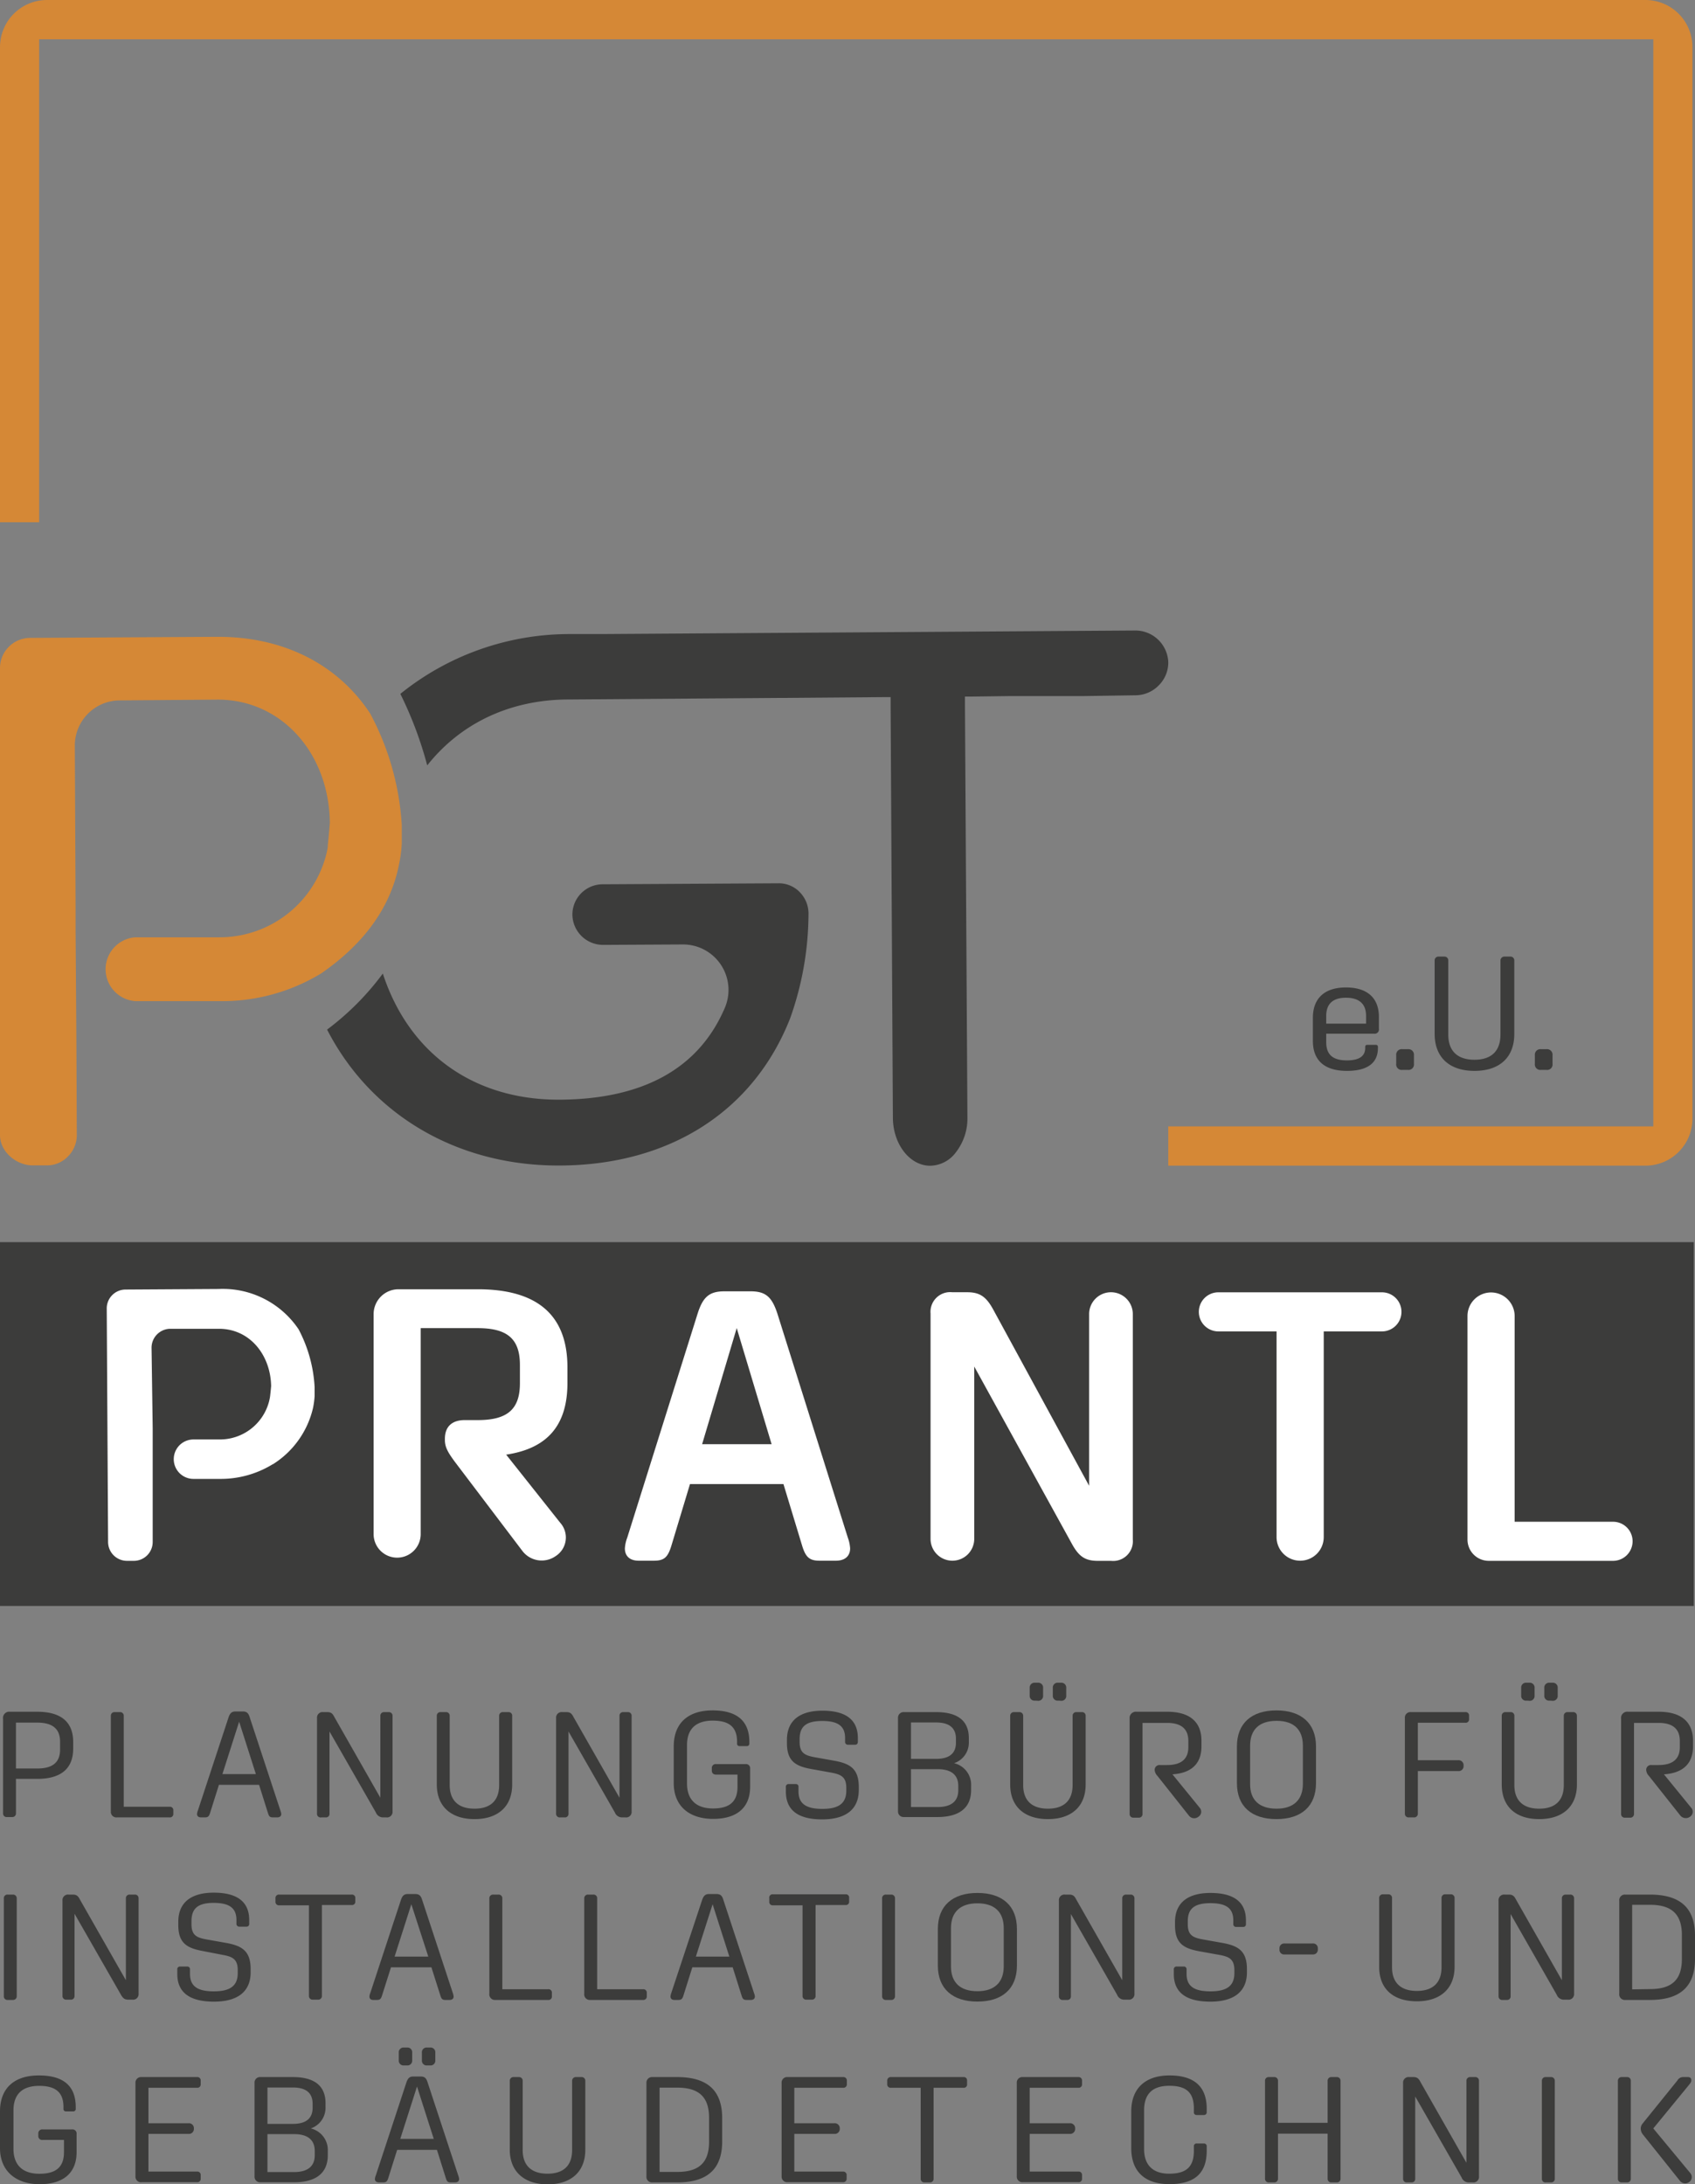<svg id="Ebene_1" data-name="Ebene 1" xmlns="http://www.w3.org/2000/svg" width="239" height="307.85" viewBox="0 0 239 307.85"><rect x="0" y="0" width="239" height="307.85" fill="#808080" stroke="none"/><defs><style>.cls-1{fill:#d58836;}.cls-2{fill:#3c3c3b;}.cls-3{fill:#fff;}</style></defs><path class="cls-1" d="M238.64,6.65v151a6.63,6.63,0,0,1-6.63,6.65H164.73v-5.54h68.39V5.54H5.52V73.61H0V6.65A6.63,6.63,0,0,1,6.63,0H232A6.63,6.63,0,0,1,238.64,6.65Z"/><rect class="cls-2" y="175.08" width="238.83" height="51.28"/><path class="cls-1" d="M56.65,116.28l0,.71c0,.57,0,1.14,0,1.68v.18a17.91,17.91,0,0,1-.39,3c-1.18,6-4.86,11.11-10.94,15.33a26.89,26.89,0,0,1-14.33,3.93l-11.89,0a4.51,4.51,0,0,1,0-9l11.86,0a15.51,15.51,0,0,0,14.94-11.3,10.9,10.9,0,0,0,.32-1.46l0-.22,0,0c.18-1.68.29-3.15.29-3.22-.15-9.87-6.9-17.3-15.8-17.3l-13.8.11a6.36,6.36,0,0,0-6.36,6.43l.11,22.7,0,3.36.11,15.51L10.83,160a4.23,4.23,0,0,1-1.25,3,4.09,4.09,0,0,1-3,1.26l-1.93,0C2.32,164.28,0,162.35,0,160V94.19a4.22,4.22,0,0,1,1.22-3,4.26,4.26,0,0,1,3-1.28l26.35-.15h.21c9.19,0,16.84,3.86,21.41,10.8A38,38,0,0,1,56.65,116.28Z"/><path class="cls-2" d="M164.73,93.33a4.53,4.53,0,0,1-1.36,3.29A4.59,4.59,0,0,1,160.12,98l-7.33.11-10.33,0-5.4.07h-1v1.08l.35,58.26a7.75,7.75,0,0,1-1.6,4.86,4.6,4.6,0,0,1-3.65,1.93c-2.86,0-5.22-3-5.26-6.72l-.32-58.23V98.26h-1.07l-14,.11-.14,0h-.07l-30.06.22c-8.26,0-15.27,3.32-20,9.29a53.67,53.67,0,0,0-3.79-10.08,38,38,0,0,1,24-8.43l4.32,0-.07,0,75.46-.5h0A4.65,4.65,0,0,1,164.73,93.33Z"/><path class="cls-2" d="M114,128.93a44.17,44.17,0,0,1-2.58,14.58c-5.15,13.12-17,20.7-32.45,20.77h-.25c-14.3,0-26.42-7.15-32.6-19.16a38.15,38.15,0,0,0,7.86-7.9C57.63,148.41,66.71,155,78.76,155h.17c11.8-.07,19.63-4.43,23.27-12.94a6.41,6.41,0,0,0-5.93-8.94L85,133.18a4.32,4.32,0,0,1-4.29-4.25A4.27,4.27,0,0,1,85,124.64l24.77-.14h0a4.08,4.08,0,0,1,3,1.25A4.3,4.3,0,0,1,114,128.93Z"/><path class="cls-2" d="M185.12,146.72v-3.26c0-2.81,1.72-4.28,4.66-4.28s4.65,1.41,4.65,4.17V145a.61.61,0,0,1-.7.7H187v1.18c0,1.75.9,2.58,2.92,2.58,1.81,0,2.58-.65,2.58-1.76v-.14c0-.2.09-.29.32-.29H194a.27.27,0,0,1,.29.29v.16c0,2.06-1.4,3.22-4.37,3.22C186.79,150.94,185.12,149.49,185.12,146.72Zm1.88-3.51v1.07h5.62v-1.09c0-1.72-1-2.56-2.84-2.56S187,141.49,187,143.21Z"/><path class="cls-2" d="M196.87,148.74a.78.78,0,0,1,.87-.86h.77a.78.78,0,0,1,.86.86v1.2a.77.77,0,0,1-.86.86h-.77a.77.77,0,0,1-.87-.86Z"/><path class="cls-2" d="M202.29,145.73V135.4a.53.53,0,0,1,.56-.57h.8a.53.53,0,0,1,.56.57v10.42c0,2.31,1.29,3.55,3.69,3.55s3.67-1.24,3.67-3.55V135.4a.55.55,0,0,1,.59-.57h.8a.53.53,0,0,1,.56.57v10.33c0,3.3-2.06,5.21-5.62,5.21S202.29,149,202.29,145.73Z"/><path class="cls-2" d="M216.42,148.74a.78.78,0,0,1,.86-.86h.77a.78.78,0,0,1,.86.86v1.2a.76.76,0,0,1-.86.86h-.77a.77.77,0,0,1-.86-.86Z"/><path class="cls-3" d="M73.64,218.58,64.18,206.1c-1-1.35-1.45-2.11-1.45-3.13v-.16c0-1.73,1-2.65,2.81-2.65h1.83c4.16,0,5.94-1.51,5.94-5.19v-2.59c0-3.67-1.78-5.18-5.94-5.18H59.32v29A3.32,3.32,0,0,1,56,219.55h0a3.32,3.32,0,0,1-3.32-3.32v-31a3.51,3.51,0,0,1,3.51-3.51H67.37c8.43,0,12.64,3.67,12.64,11v2.21c0,6-2.86,9.24-8.64,10.1L79,214.64a3.11,3.11,0,0,1-.65,4.69A3.42,3.42,0,0,1,73.64,218.58Z"/><path class="cls-3" d="M88.11,218.25a5,5,0,0,1,.33-1.51l9.93-31.6c.76-2.38,1.68-3.13,3.78-3.13h3.68c2.1,0,3,.75,3.78,3.13l9.94,31.6a5.22,5.22,0,0,1,.32,1.51c0,1-.65,1.73-2,1.73h-2.32c-1.4,0-1.94-.49-2.43-2.06l-2.65-8.74H97.29l-2.64,8.74c-.49,1.57-1,2.06-2.43,2.06H90.11C88.76,220,88.11,219.28,88.11,218.25Zm20.69-14.69-4.92-16.37L99,203.56Z"/><path class="cls-3" d="M131.21,216.9V185.14a2.78,2.78,0,0,1,3.08-3h2.11c1.83,0,2.7.7,3.67,2.48l13.5,24.8v-24.2a3.08,3.08,0,0,1,3.08-3.08h0a3.08,3.08,0,0,1,3.08,3.08V217a2.78,2.78,0,0,1-3.08,3h-1.89c-1.84,0-2.7-.7-3.67-2.49l-13.72-24.9V216.9a3.08,3.08,0,0,1-3.08,3.08h0A3.08,3.08,0,0,1,131.21,216.9Z"/><path class="cls-3" d="M180,216.66v-29H171.8a2.75,2.75,0,0,1-2.76-2.76h0a2.75,2.75,0,0,1,2.76-2.75h23.06a2.75,2.75,0,0,1,2.75,2.75h0a2.75,2.75,0,0,1-2.75,2.76h-8.21v29a3.32,3.32,0,0,1-3.32,3.32h0A3.32,3.32,0,0,1,180,216.66Z"/><path class="cls-3" d="M206.92,217V185.49a3.32,3.32,0,0,1,3.32-3.32h0a3.33,3.33,0,0,1,3.33,3.32v29h13.88a2.75,2.75,0,0,1,2.75,2.75h0a2.76,2.76,0,0,1-2.75,2.76H209.89A3,3,0,0,1,206.92,217Z"/><path class="cls-3" d="M38.47,206.39a12.77,12.77,0,0,0,5.68-8,12.37,12.37,0,0,0,.21-1.59c0-.32,0-.63,0-1,0-.1,0-.2,0-.31a19.66,19.66,0,0,0-2.26-8.13,12.88,12.88,0,0,0-11.26-5.68l-13.15.08a2.66,2.66,0,0,0-2.64,2.68l.19,32.83A2.67,2.67,0,0,0,17.94,220h.95a2.66,2.66,0,0,0,2.64-2.68l0-6.59,0-7.75v-1.67L21.37,190A2.67,2.67,0,0,1,24,187.29l6.87,0c4.38,0,7.29,3.72,7.36,8.09,0,0-.06.71-.16,1.53-.05.26-.1.52-.17.76A7.16,7.16,0,0,1,31,202.89l-3.72,0a2.78,2.78,0,1,0,0,5.56l3.71,0a14,14,0,0,0,7.45-2.06Z"/><path class="cls-2" d="M.43,255.63V242.27a.88.88,0,0,1,1-1H5.25c3.35,0,5.07,1.44,5.07,4.26v.93c0,2.82-1.72,4.27-5.07,4.27h-3v4.85a.5.5,0,0,1-.53.53H1A.5.5,0,0,1,.43,255.63Zm4.82-6.36c2.17,0,3.22-.87,3.22-2.67v-1.11c0-1.8-1.05-2.69-3.22-2.69h-3v6.47Z"/><path class="cls-2" d="M15.63,255.32V241.85a.5.5,0,0,1,.53-.53h.76a.5.5,0,0,1,.53.53v12.81h6.48a.47.47,0,0,1,.51.51v.49a.47.47,0,0,1-.51.5H16.49A.78.78,0,0,1,15.63,255.32Z"/><path class="cls-2" d="M27.78,255.68a1.68,1.68,0,0,1,.13-.51l4.31-13.09c.22-.64.47-.85,1-.85h1c.56,0,.81.21,1,.85l4.31,13.09a2.05,2.05,0,0,1,.13.51c0,.29-.2.48-.58.48h-.58c-.43,0-.56-.12-.71-.59l-1.26-4H30.87l-1.26,4c-.16.47-.3.59-.73.59h-.52C28,256.16,27.78,256,27.78,255.68Zm8.3-5.62-2.36-7.39-2.36,7.39Z"/><path class="cls-2" d="M44.7,255.63V242.16a.78.78,0,0,1,.88-.84h.57c.54,0,.75.21,1,.7l6.48,11.37V241.85a.51.51,0,0,1,.54-.53h.64a.51.51,0,0,1,.54.53v13.47a.78.78,0,0,1-.88.84H54a1.08,1.08,0,0,1-1-.69l-6.54-11.42v11.58a.49.49,0,0,1-.54.53h-.62A.5.5,0,0,1,44.7,255.63Z"/><path class="cls-2" d="M61.59,251.52v-9.67a.5.5,0,0,1,.53-.53h.76a.5.5,0,0,1,.53.53v9.75c0,2.17,1.22,3.33,3.5,3.33s3.47-1.16,3.47-3.33v-9.75a.51.51,0,0,1,.56-.53h.75a.5.5,0,0,1,.53.53v9.67c0,3.1-2,4.88-5.31,4.88S61.59,254.62,61.59,251.52Z"/><path class="cls-2" d="M78.41,255.63V242.16a.78.78,0,0,1,.88-.84h.58c.54,0,.75.21,1,.7l6.48,11.37V241.85a.5.5,0,0,1,.54-.53h.64a.5.5,0,0,1,.53.53v13.47a.77.77,0,0,1-.87.84H87.7a1.08,1.08,0,0,1-1-.69l-6.54-11.42v11.58a.49.49,0,0,1-.54.53H79A.51.51,0,0,1,78.41,255.63Z"/><path class="cls-2" d="M95,251.33v-5.18c0-3.26,2-5.07,5.47-5.07s5.19,1.51,5.19,4.44v.21a.34.34,0,0,1-.37.38h-1a.33.33,0,0,1-.36-.36v-.23c0-2-1-3-3.43-3s-3.63,1.23-3.63,3.45v5.41c0,2.29,1.29,3.52,3.67,3.52s3.45-1,3.45-3.05v-1.72h-3c-.41,0-.62-.21-.62-.57v-.32a.54.54,0,0,1,.62-.59h4.12a.58.58,0,0,1,.66.65v2.55c0,2.93-1.87,4.52-5.21,4.52S95,254.6,95,251.33Z"/><path class="cls-2" d="M110.81,252.52v-.64a.37.37,0,0,1,.4-.42h1a.36.36,0,0,1,.38.4v.64c0,1.74,1.08,2.46,3.37,2.46s3.37-.77,3.37-2.57V252c0-1.56-.75-1.9-2.17-2.16l-2.72-.49c-2.25-.4-3.48-1.1-3.48-3.67v-.44c0-2.69,1.76-4.12,5-4.12s5,1.23,5,3.86v.51c0,.26-.13.43-.39.43h-1a.39.39,0,0,1-.41-.43v-.51c0-1.69-1-2.41-3.22-2.41s-3.19.74-3.19,2.54v.42c0,1.55.73,1.89,2.12,2.15l2.75.49c2.22.4,3.47,1.12,3.47,3.69v.44c0,2.72-1.82,4.14-5.17,4.14S110.81,255.17,110.81,252.52Z"/><path class="cls-2" d="M126.62,255.32V242.16a.79.79,0,0,1,.86-.84H132c3.07,0,4.61,1.25,4.61,3.67v.53a3.06,3.06,0,0,1-2.08,3,3.12,3.12,0,0,1,2.4,3.18v.6c0,2.5-1.65,3.81-4.76,3.81h-4.72A.78.78,0,0,1,126.62,255.32Zm1.83-12.54v5.13H132c1.84,0,2.79-.76,2.79-2.27v-.57c0-1.5-.92-2.29-2.79-2.29Zm3.75,11.92c1.93,0,2.92-.81,2.92-2.37v-.6c0-1.57-1-2.37-2.92-2.37h-3.75v5.34Z"/><path class="cls-2" d="M142.44,251.52v-9.67a.51.51,0,0,1,.54-.53h.75a.51.51,0,0,1,.54.53v9.75c0,2.17,1.22,3.33,3.49,3.33s3.48-1.16,3.48-3.33v-9.75a.51.51,0,0,1,.56-.53h.75a.5.5,0,0,1,.53.53v9.67c0,3.1-2,4.88-5.32,4.88S142.44,254.62,142.44,251.52Zm3.5-11.82a.67.67,0,0,1-.75-.72v-1.06a.68.68,0,0,1,.75-.74h.39a.68.68,0,0,1,.75.74V239a.67.67,0,0,1-.75.72Zm3.26,0a.67.67,0,0,1-.75-.72v-1.06a.68.68,0,0,1,.75-.74h.39a.68.68,0,0,1,.75.74V239a.67.67,0,0,1-.75.72Z"/><path class="cls-2" d="M167.64,255.91l-4.44-5.6a1.35,1.35,0,0,1-.39-.83v0a.68.68,0,0,1,.75-.7h1c2,0,3-.85,3-2.52v-.87c0-1.7-1-2.55-3-2.55h-3.46v12.83a.5.5,0,0,1-.53.53h-.75a.51.51,0,0,1-.54-.53V242.27a.89.89,0,0,1,1-1h4.31c3.15,0,4.82,1.42,4.82,4.09v.79c0,2.43-1.41,3.77-4.09,3.94l3.84,4.71a.84.84,0,0,1-.18,1.27A.94.94,0,0,1,167.64,255.91Z"/><path class="cls-2" d="M185.56,246.15v5.18c0,3.27-2.08,5.07-5.58,5.07s-5.57-1.8-5.57-5.07v-5.18c0-3.26,2.08-5.07,5.57-5.07S185.56,242.89,185.56,246.15ZM180,254.93c2.38,0,3.71-1.23,3.71-3.5v-5.38c0-2.27-1.28-3.5-3.71-3.5s-3.73,1.23-3.73,3.5v5.38C176.25,253.7,177.56,254.93,180,254.93Z"/><path class="cls-2" d="M198.09,255.63V242.16a.78.78,0,0,1,.86-.84h7.66a.47.47,0,0,1,.53.51v.48a.47.47,0,0,1-.53.51h-6.69v5.28h5.68a.7.7,0,0,1,.77.72v.09a.69.69,0,0,1-.77.72h-5.68v6a.51.51,0,0,1-.54.53h-.75A.51.51,0,0,1,198.09,255.63Z"/><path class="cls-2" d="M211.75,251.52v-9.67a.5.5,0,0,1,.53-.53H213a.5.5,0,0,1,.53.53v9.75c0,2.17,1.22,3.33,3.5,3.33s3.47-1.16,3.47-3.33v-9.75a.51.51,0,0,1,.56-.53h.75a.51.51,0,0,1,.54.53v9.67c0,3.1-2,4.88-5.32,4.88S211.75,254.62,211.75,251.52Zm3.5-11.82a.67.67,0,0,1-.76-.72v-1.06a.68.68,0,0,1,.76-.74h.38a.68.68,0,0,1,.75.74V239a.67.67,0,0,1-.75.72Zm3.25,0a.67.67,0,0,1-.75-.72v-1.06a.68.68,0,0,1,.75-.74h.39a.68.68,0,0,1,.75.74V239a.67.67,0,0,1-.75.72Z"/><path class="cls-2" d="M236.94,255.91l-4.44-5.6a1.33,1.33,0,0,1-.38-.83v0a.67.67,0,0,1,.74-.7h1c2,0,3-.85,3-2.52v-.87c0-1.7-1-2.55-3-2.55H230.4v12.83a.51.51,0,0,1-.54.53h-.75a.5.5,0,0,1-.53-.53V242.27a.88.88,0,0,1,1-1h4.31c3.15,0,4.83,1.42,4.83,4.09v.79c0,2.43-1.42,3.77-4.1,3.94l3.84,4.71a.83.83,0,0,1-.17,1.27A1,1,0,0,1,236.94,255.91Z"/><path class="cls-2" d="M.54,281.36V267.57a.5.5,0,0,1,.53-.53h.75a.51.51,0,0,1,.54.53v13.79a.51.51,0,0,1-.54.53H1.07A.5.5,0,0,1,.54,281.36Z"/><path class="cls-2" d="M8.81,281.36V267.89a.78.78,0,0,1,.88-.85h.58c.54,0,.75.21,1,.7l6.48,11.37V267.57a.5.5,0,0,1,.53-.53H19a.5.5,0,0,1,.54.53V281a.78.78,0,0,1-.88.85H18.1c-.54,0-.77-.21-1.05-.7l-6.54-11.41v11.58a.5.5,0,0,1-.54.53H9.35A.51.51,0,0,1,8.81,281.36Z"/><path class="cls-2" d="M25,278.24v-.64a.37.37,0,0,1,.4-.42h1a.37.37,0,0,1,.39.4v.64c0,1.74,1.07,2.46,3.36,2.46s3.37-.77,3.37-2.57v-.42c0-1.57-.75-1.91-2.17-2.16L28.62,275c-2.25-.41-3.48-1.11-3.48-3.67v-.45c0-2.69,1.76-4.11,5-4.11s5,1.23,5,3.86v.51a.37.37,0,0,1-.39.42h-1a.39.39,0,0,1-.41-.42v-.51c0-1.7-1-2.42-3.22-2.42S27,269,27,270.79v.43c0,1.55.73,1.89,2.12,2.14l2.75.49c2.23.4,3.47,1.12,3.47,3.69V278c0,2.71-1.82,4.13-5.17,4.13S25,280.89,25,278.24Z"/><path class="cls-2" d="M43.56,281.36V268.55H39.38a.48.48,0,0,1-.54-.51v-.49a.48.48,0,0,1,.54-.51H49.59a.46.46,0,0,1,.51.51V268a.46.46,0,0,1-.51.51h-4.2v12.81a.51.51,0,0,1-.54.53H44.1A.51.51,0,0,1,43.56,281.36Z"/><path class="cls-2" d="M52.09,281.4a1.75,1.75,0,0,1,.13-.51l4.31-13.09c.21-.63.47-.84,1-.84h1c.55,0,.81.21,1,.84l4.31,13.09a2,2,0,0,1,.12.51c0,.3-.19.49-.57.49h-.58c-.43,0-.56-.13-.71-.6l-1.27-4h-5.7l-1.27,4c-.15.47-.3.6-.72.6h-.52C52.28,281.89,52.09,281.7,52.09,281.4Zm8.3-5.62L58,268.4l-2.36,7.38Z"/><path class="cls-2" d="M69,281V267.57a.51.51,0,0,1,.54-.53h.75a.51.51,0,0,1,.54.53v12.81H77.3a.47.47,0,0,1,.52.51v.49a.47.47,0,0,1-.52.51H69.86A.79.79,0,0,1,69,281Z"/><path class="cls-2" d="M82.38,281V267.57a.51.51,0,0,1,.54-.53h.75a.5.5,0,0,1,.53.53v12.81h6.48a.48.48,0,0,1,.52.51v.49a.48.48,0,0,1-.52.51H83.24A.79.79,0,0,1,82.38,281Z"/><path class="cls-2" d="M94.54,281.4a2,2,0,0,1,.12-.51L99,267.8c.22-.63.48-.84,1-.84h1c.56,0,.82.21,1,.84l4.31,13.09a1.75,1.75,0,0,1,.13.51c0,.3-.19.49-.58.49h-.58c-.43,0-.56-.13-.71-.6l-1.26-4H97.62l-1.26,4c-.15.47-.3.6-.73.6h-.52C94.73,281.89,94.54,281.7,94.54,281.4Zm8.3-5.62-2.36-7.38-2.36,7.38Z"/><path class="cls-2" d="M113.16,281.36V268.55H109a.47.47,0,0,1-.53-.51v-.49A.47.47,0,0,1,109,267h10.21a.46.46,0,0,1,.52.51V268a.46.46,0,0,1-.52.51H115v12.81a.51.51,0,0,1-.54.53h-.75A.51.51,0,0,1,113.16,281.36Z"/><path class="cls-2" d="M124.38,281.36V267.57a.5.5,0,0,1,.53-.53h.75a.51.51,0,0,1,.54.53v13.79a.51.51,0,0,1-.54.53h-.75A.5.5,0,0,1,124.38,281.36Z"/><path class="cls-2" d="M143.39,271.88v5.17c0,3.27-2.08,5.07-5.57,5.07s-5.58-1.8-5.58-5.07v-5.17c0-3.27,2.08-5.07,5.58-5.07S143.39,268.61,143.39,271.88Zm-5.57,8.78c2.38,0,3.71-1.23,3.71-3.5v-5.39c0-2.27-1.29-3.5-3.71-3.5s-3.73,1.23-3.73,3.5v5.39C134.09,279.43,135.39,280.66,137.82,280.66Z"/><path class="cls-2" d="M149.31,281.36V267.89a.78.78,0,0,1,.88-.85h.57c.54,0,.75.21,1,.7l6.48,11.37V267.57a.51.51,0,0,1,.54-.53h.64a.51.51,0,0,1,.54.53V281a.78.78,0,0,1-.88.85h-.52a1.07,1.07,0,0,1-1.05-.7L151,269.78v11.58a.49.49,0,0,1-.54.53h-.62A.5.5,0,0,1,149.31,281.36Z"/><path class="cls-2" d="M165.51,278.24v-.64a.38.38,0,0,1,.41-.42h1a.37.37,0,0,1,.39.4v.64c0,1.74,1.07,2.46,3.37,2.46s3.37-.77,3.37-2.57v-.42c0-1.57-.76-1.91-2.17-2.16l-2.73-.49c-2.25-.41-3.47-1.11-3.47-3.67v-.45c0-2.69,1.76-4.11,5-4.11s5,1.23,5,3.86v.51a.37.37,0,0,1-.38.42h-1a.38.38,0,0,1-.4-.42v-.51c0-1.7-1-2.42-3.22-2.42s-3.2.74-3.2,2.54v.43c0,1.55.73,1.89,2.13,2.14l2.74.49c2.23.4,3.47,1.12,3.47,3.69V278c0,2.71-1.82,4.13-5.16,4.13S165.51,280.89,165.51,278.24Z"/><path class="cls-2" d="M180.41,274.8v-.19a.66.66,0,0,1,.71-.68h4a.66.66,0,0,1,.7.68v.19a.67.67,0,0,1-.7.68h-4A.65.65,0,0,1,180.41,274.8Z"/><path class="cls-2" d="M194.47,277.24v-9.67A.51.51,0,0,1,195,267h.75a.5.5,0,0,1,.53.53v9.76c0,2.16,1.23,3.33,3.5,3.33s3.48-1.17,3.48-3.33v-9.76a.5.5,0,0,1,.55-.53h.75a.51.51,0,0,1,.54.53v9.67c0,3.1-2,4.88-5.32,4.88S194.47,280.34,194.47,277.24Z"/><path class="cls-2" d="M211.3,281.36V267.89a.78.78,0,0,1,.88-.85h.58c.53,0,.75.21,1,.7l6.47,11.37V267.57a.51.51,0,0,1,.54-.53h.64a.51.51,0,0,1,.54.53V281a.78.78,0,0,1-.88.85h-.52a1.07,1.07,0,0,1-1.05-.7L213,269.78v11.58a.49.49,0,0,1-.53.53h-.62A.5.5,0,0,1,211.3,281.36Z"/><path class="cls-2" d="M228.32,281V267.89a.79.79,0,0,1,.86-.85h3.45c4.18,0,6.37,1.78,6.37,5.79v3.27c0,4-2.19,5.79-6.37,5.79h-3.45A.79.79,0,0,1,228.32,281Zm4.33-.64c3,0,4.5-1.23,4.5-4.24v-3.39c0-3-1.52-4.25-4.5-4.25h-2.51V280.4Z"/><path class="cls-2" d="M0,302.78V297.6c0-3.26,2-5.07,5.47-5.07S10.68,294,10.68,297v.22a.34.34,0,0,1-.36.38h-1a.33.33,0,0,1-.37-.36V297c0-2-1-3-3.43-3s-3.62,1.23-3.62,3.46v5.41c0,2.29,1.28,3.52,3.67,3.52s3.45-1,3.45-3.05v-1.72h-3a.54.54,0,0,1-.62-.57v-.32a.55.55,0,0,1,.62-.59h4.12a.58.58,0,0,1,.66.65v2.55c0,2.93-1.86,4.52-5.21,4.52S0,306,0,302.78Z"/><path class="cls-2" d="M19.1,306.76V293.61a.79.79,0,0,1,.86-.85h7.83a.47.47,0,0,1,.51.51v.49a.47.47,0,0,1-.51.51H20.93v5h5.63a.7.7,0,0,1,.78.7v.08a.7.7,0,0,1-.78.72H20.93v5.31h6.86a.47.47,0,0,1,.51.51v.48a.47.47,0,0,1-.51.51H20A.78.78,0,0,1,19.1,306.76Z"/><path class="cls-2" d="M35.89,306.76V293.61a.78.78,0,0,1,.85-.85h4.55c3.07,0,4.61,1.26,4.61,3.68V297A3.07,3.07,0,0,1,43.82,300a3.12,3.12,0,0,1,2.4,3.18v.59c0,2.51-1.65,3.82-4.76,3.82H36.74A.78.78,0,0,1,35.89,306.76Zm1.82-12.53v5.13h3.58c1.84,0,2.79-.76,2.79-2.27v-.57c0-1.51-.92-2.29-2.79-2.29Zm3.75,11.92c1.93,0,2.92-.81,2.92-2.38v-.59c0-1.57-1-2.38-2.92-2.38H37.71v5.35Z"/><path class="cls-2" d="M52.86,307.12a1.71,1.71,0,0,1,.13-.5l4.31-13.09c.22-.64.47-.85,1-.85h1c.56,0,.81.21,1,.85l4.31,13.09a2.12,2.12,0,0,1,.13.5c0,.3-.2.49-.58.49h-.58c-.43,0-.56-.12-.71-.59l-1.26-4H56l-1.26,4c-.16.47-.3.59-.73.59h-.52C53.06,307.61,52.86,307.42,52.86,307.12Zm4.12-16a.67.67,0,0,1-.75-.72v-1.06a.67.67,0,0,1,.75-.74h.39a.67.67,0,0,1,.75.74v1.06a.67.67,0,0,1-.75.72Zm4.18,10.35-2.36-7.38-2.36,7.38Zm-.92-10.35a.67.67,0,0,1-.75-.72v-1.06a.67.67,0,0,1,.75-.74h.39a.67.67,0,0,1,.75.74v1.06a.67.67,0,0,1-.75.72Z"/><path class="cls-2" d="M71.88,303V293.3a.51.51,0,0,1,.53-.54h.76a.51.51,0,0,1,.53.54v9.75c0,2.16,1.22,3.33,3.5,3.33s3.47-1.17,3.47-3.33V293.3a.52.52,0,0,1,.56-.54H82a.51.51,0,0,1,.53.54V303c0,3.1-2,4.88-5.31,4.88S71.88,306.07,71.88,303Z"/><path class="cls-2" d="M91.15,306.76V293.61a.79.79,0,0,1,.86-.85h3.45c4.18,0,6.37,1.79,6.37,5.79v3.27c0,4-2.19,5.79-6.37,5.79H92A.78.78,0,0,1,91.15,306.76Zm4.33-.63c3,0,4.5-1.23,4.5-4.25v-3.39c0-3-1.52-4.24-4.5-4.24H93v11.88Z"/><path class="cls-2" d="M110.21,306.76V293.61a.78.78,0,0,1,.85-.85h7.83a.48.48,0,0,1,.52.51v.49a.48.48,0,0,1-.52.51H112v5h5.64a.7.7,0,0,1,.77.7v.08a.7.7,0,0,1-.77.72H112v5.31h6.86a.48.48,0,0,1,.52.51v.48a.48.48,0,0,1-.52.51h-7.83A.78.78,0,0,1,110.21,306.76Z"/><path class="cls-2" d="M129.82,307.08V294.27h-4.18a.48.48,0,0,1-.54-.51v-.49a.49.49,0,0,1,.54-.51h10.21a.46.46,0,0,1,.51.51v.49a.46.46,0,0,1-.51.51h-4.21v12.81a.5.5,0,0,1-.53.53h-.75A.5.5,0,0,1,129.82,307.08Z"/><path class="cls-2" d="M143.37,306.76V293.61a.78.78,0,0,1,.85-.85h7.83a.48.48,0,0,1,.52.51v.49a.47.47,0,0,1-.52.51h-6.86v5h5.64a.7.7,0,0,1,.77.7v.08a.7.7,0,0,1-.77.72h-5.64v5.31h6.86a.47.47,0,0,1,.52.51v.48a.47.47,0,0,1-.52.51h-7.83A.78.78,0,0,1,143.37,306.76Z"/><path class="cls-2" d="M159.51,302.78V297.6c0-3.26,2-5.07,5.4-5.07s5.24,1.51,5.24,4.69v.47a.38.38,0,0,1-.41.42h-1a.37.37,0,0,1-.4-.4v-.49c0-2.23-1-3.23-3.46-3.23s-3.56,1.22-3.56,3.48v5.43c0,2.27,1.25,3.48,3.54,3.48,2.45,0,3.48-1,3.48-3.24v-.62a.37.37,0,0,1,.4-.4h1a.38.38,0,0,1,.41.42v.6c0,3.2-1.72,4.71-5.26,4.71S159.51,306,159.51,302.78Z"/><path class="cls-2" d="M178.37,307.08V293.3a.51.51,0,0,1,.54-.54h.75a.51.51,0,0,1,.54.54v5.91h7V293.3a.51.51,0,0,1,.54-.54h.75a.51.51,0,0,1,.53.54v13.78a.5.5,0,0,1-.53.53h-.75a.5.5,0,0,1-.54-.53v-6.34h-7v6.34a.51.51,0,0,1-.54.53h-.75A.51.51,0,0,1,178.37,307.08Z"/><path class="cls-2" d="M197.84,307.08V293.61a.78.78,0,0,1,.88-.85h.58c.53,0,.75.22,1,.71l6.47,11.37V293.3a.51.51,0,0,1,.54-.54H208a.51.51,0,0,1,.54.54v13.46a.78.78,0,0,1-.88.85h-.52a1.07,1.07,0,0,1-1.05-.7l-6.54-11.41v11.58a.49.49,0,0,1-.53.53h-.63A.5.5,0,0,1,197.84,307.08Z"/><path class="cls-2" d="M217.41,307.08V293.3a.51.51,0,0,1,.54-.54h.75a.51.51,0,0,1,.53.54v13.78a.5.5,0,0,1-.53.53H218A.5.5,0,0,1,217.41,307.08Z"/><path class="cls-2" d="M228.13,307.08V293.3a.51.51,0,0,1,.53-.54h.75a.51.51,0,0,1,.54.54v13.78a.5.5,0,0,1-.54.53h-.75A.5.5,0,0,1,228.13,307.08Zm8.71.26-5.19-6.49a1.3,1.3,0,0,1-.3-.81,1.11,1.11,0,0,1,.27-.74l4.89-6.05a.92.92,0,0,1,.84-.49H238c.33,0,.48.18.48.43s-.05.32-.3.64L233.12,300l5.22,6.3a.85.85,0,0,1-.18,1.27A.94.94,0,0,1,236.84,307.34Z"/></svg>